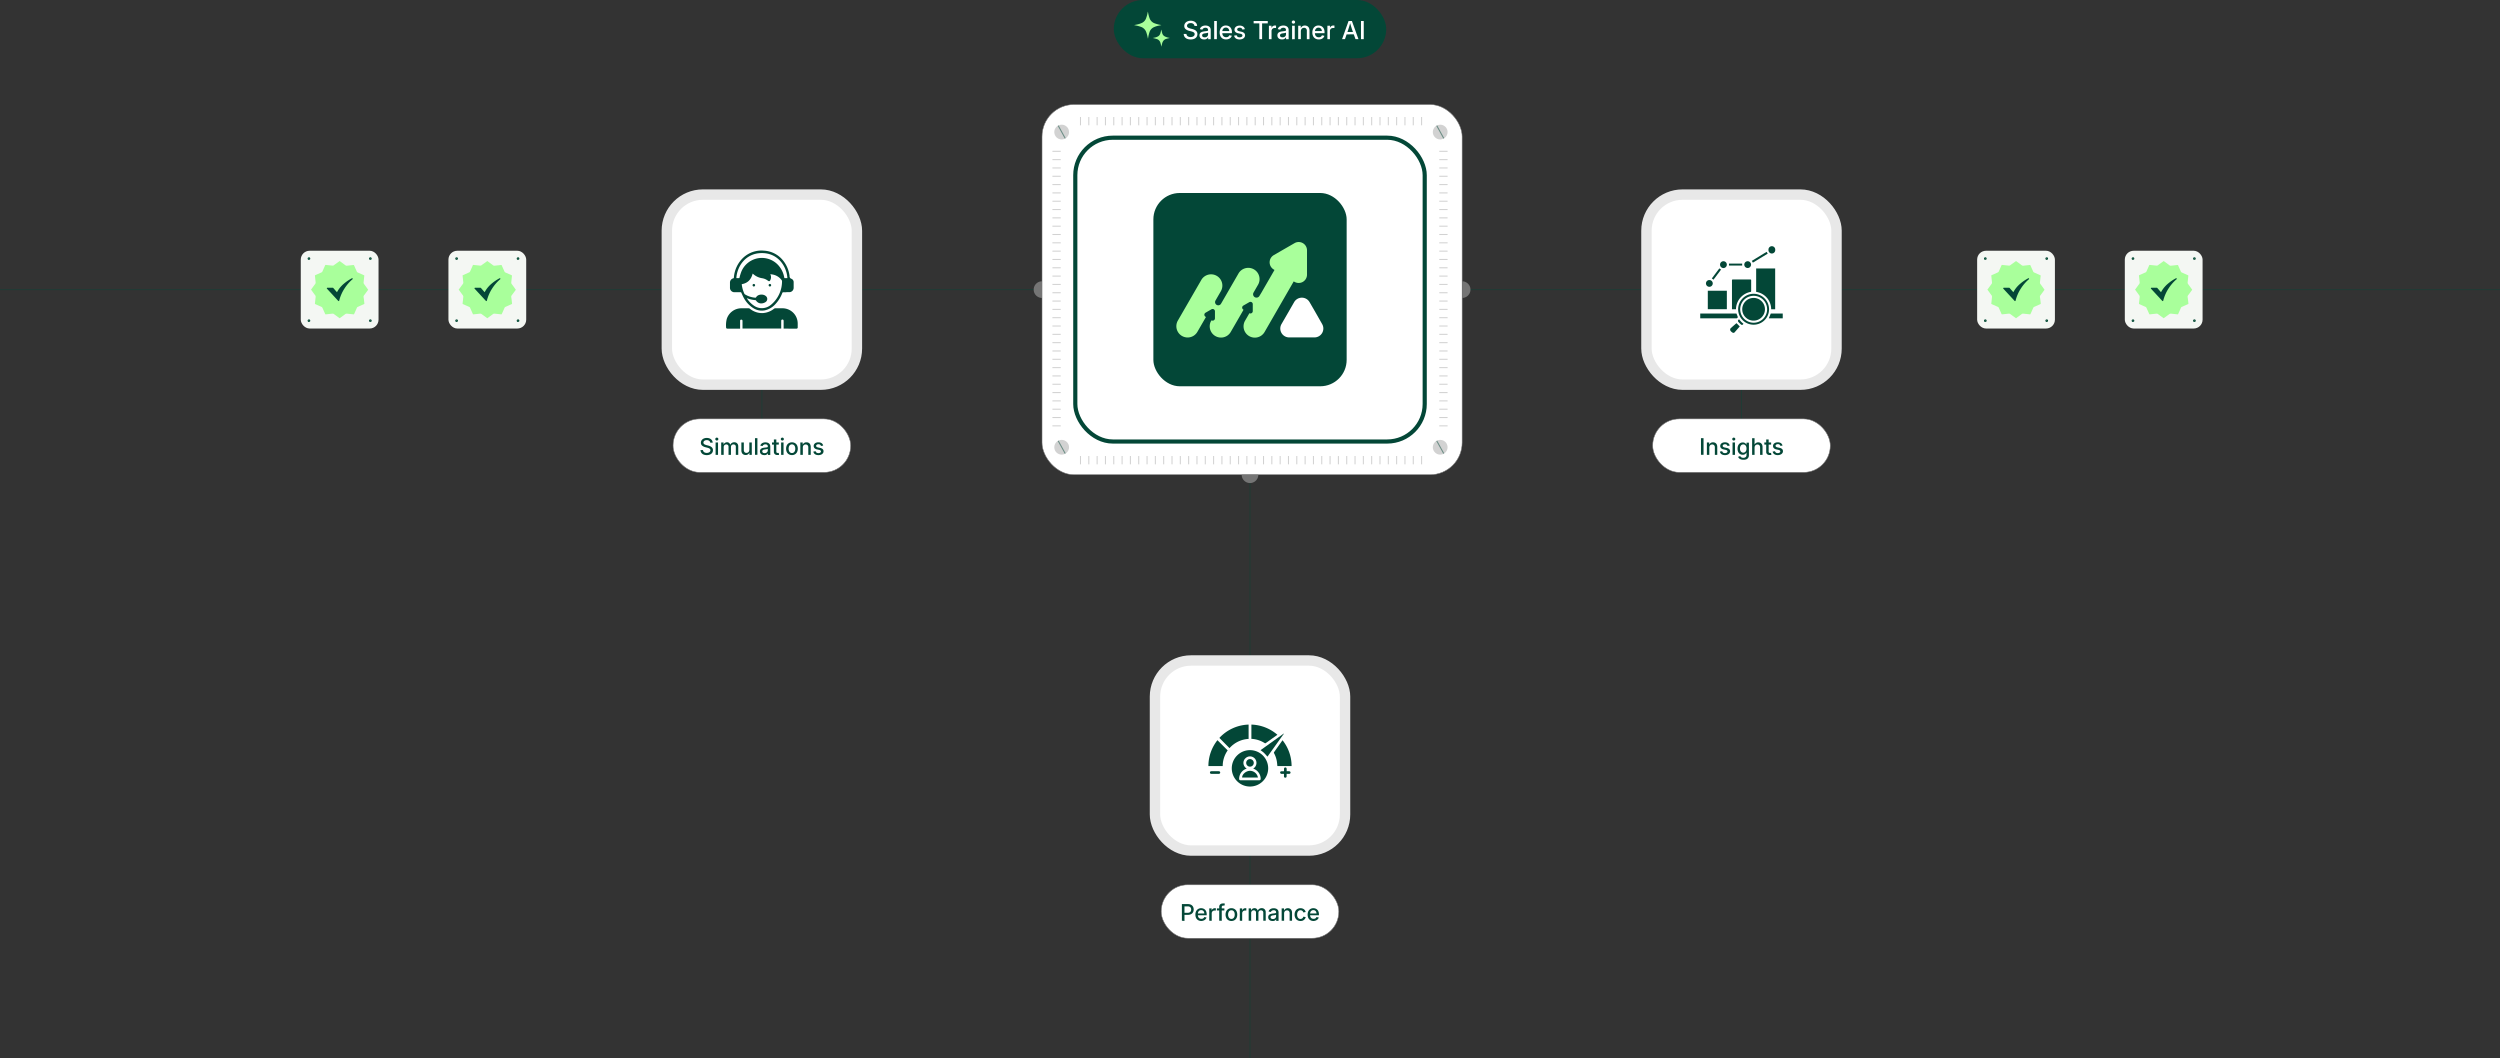 <svg id="Layer_1" data-name="Layer 1" xmlns="http://www.w3.org/2000/svg" viewBox="0 0 1202 508.75"><rect x="0" y="0" width="1202" height="508.75" fill="#333333" stroke="none"/><defs><style>.cls-1,.cls-13,.cls-6,.cls-8,.cls-9{fill:none;}.cls-1,.cls-6,.cls-8{stroke:#034737;}.cls-1,.cls-11,.cls-13,.cls-5,.cls-6,.cls-8,.cls-9{stroke-miterlimit:10;}.cls-1,.cls-8,.cls-9{stroke-width:0.5px;}.cls-1,.cls-7,.cls-9{opacity:0.4;}.cls-2{fill:#034737;}.cls-11,.cls-3,.cls-5{fill:#fff;}.cls-4{fill:#a9ff9b;}.cls-5{stroke:#757575;}.cls-13,.cls-5{stroke-width:0.25px;}.cls-6{stroke-width:2px;}.cls-7{fill:#8e8e8e;}.cls-8{opacity:0.5;}.cls-9{stroke:#8e8e8e;}.cls-10{fill:#757575;}.cls-11{stroke:#e8e8e8;stroke-width:5px;}.cls-12{fill:#f4f7f3;}.cls-13{stroke:#beffb3;opacity:0.3;}</style></defs><title>hero-image1</title><line class="cls-1" y1="139.25" x2="1202" y2="139.25"/><rect class="cls-2" x="535.5" width="131" height="28" rx="14"/><path class="cls-3" d="M572.42,18.59a4.33,4.33,0,0,1-1.72-.32,2.68,2.68,0,0,1-1.14-.92,2.74,2.74,0,0,1-.44-1.42h1.33a1.56,1.56,0,0,0,.3.83,1.64,1.64,0,0,0,.7.5,2.5,2.5,0,0,0,1,.17,2.78,2.78,0,0,0,1-.17,1.57,1.57,0,0,0,.69-.5,1.12,1.12,0,0,0,.25-.73.91.91,0,0,0-.21-.62,1.62,1.62,0,0,0-.58-.41,6.26,6.26,0,0,0-.87-.3l-1-.26a4.06,4.06,0,0,1-1.73-.86,1.94,1.94,0,0,1-.6-1.47,2.22,2.22,0,0,1,.4-1.32,2.68,2.68,0,0,1,1.1-.88,3.86,3.86,0,0,1,1.59-.32,3.81,3.81,0,0,1,1.6.32,2.68,2.68,0,0,1,1.07.88,2.35,2.35,0,0,1,.41,1.29h-1.29a1.29,1.29,0,0,0-.56-1,2,2,0,0,0-1.25-.35,2.36,2.36,0,0,0-.92.16,1.61,1.61,0,0,0-.61.46,1.14,1.14,0,0,0-.22.67.92.92,0,0,0,.24.65,1.85,1.85,0,0,0,.6.4,6.18,6.18,0,0,0,.76.26l.87.22a6.64,6.64,0,0,1,.92.31,3.24,3.24,0,0,1,.81.47,2.2,2.2,0,0,1,.58.7,2.1,2.1,0,0,1,.21,1,2.41,2.41,0,0,1-.38,1.33,2.58,2.58,0,0,1-1.11.91A4.24,4.24,0,0,1,572.42,18.59Z" transform="translate(0 0.38)"/><path class="cls-3" d="M578.91,18.58a2.73,2.73,0,0,1-1.12-.22,1.82,1.82,0,0,1-.78-.67,1.85,1.85,0,0,1-.29-1.08,1.74,1.74,0,0,1,.21-.9,1.46,1.46,0,0,1,.57-.56,2.9,2.9,0,0,1,.81-.31,6.93,6.93,0,0,1,.91-.16l.94-.12a1.58,1.58,0,0,0,.52-.14.37.37,0,0,0,.17-.33v0a1.21,1.21,0,0,0-.14-.6,1,1,0,0,0-.43-.39,1.55,1.55,0,0,0-.69-.13,1.81,1.81,0,0,0-.72.13,1.38,1.38,0,0,0-.49.34,1.14,1.14,0,0,0-.27.44l-1.21-.24a2.24,2.24,0,0,1,.57-1,2.52,2.52,0,0,1,.95-.56,3.66,3.66,0,0,1,1.16-.19,3.85,3.85,0,0,1,.88.11,2.46,2.46,0,0,1,.83.36,1.84,1.84,0,0,1,.61.68,2.35,2.35,0,0,1,.22,1.09v4.33h-1.24v-.89h0a2,2,0,0,1-1,.87A2.53,2.53,0,0,1,578.91,18.58Zm.28-1a1.83,1.83,0,0,0,.91-.21,1.53,1.53,0,0,0,.56-.54,1.38,1.38,0,0,0,.19-.71v-.82a.52.52,0,0,1-.25.12l-.43.1-.47.07-.41.06a3.35,3.35,0,0,0-.66.15,1.29,1.29,0,0,0-.48.31.94.94,0,0,0,0,1.05.92.92,0,0,0,.43.31A1.81,1.81,0,0,0,579.19,17.56Z" transform="translate(0 0.38)"/><path class="cls-3" d="M585.06,9.72v8.73h-1.28V9.72Z" transform="translate(0 0.38)"/><path class="cls-3" d="M589.5,18.58a3.2,3.2,0,0,1-1.65-.41A2.73,2.73,0,0,1,586.79,17a3.86,3.86,0,0,1-.38-1.75,4,4,0,0,1,.37-1.75,2.81,2.81,0,0,1,2.62-1.62,3.17,3.17,0,0,1,1.11.2,2.54,2.54,0,0,1,.93.59,2.91,2.91,0,0,1,.64,1,4.05,4.05,0,0,1,.23,1.47v.43h-5.22v-1h4.56l-.58.31a2.79,2.79,0,0,0-.19-1,1.5,1.5,0,0,0-1.48-1,1.54,1.54,0,0,0-.92.26,1.69,1.69,0,0,0-.59.68,2.18,2.18,0,0,0-.21,1v.62a2.54,2.54,0,0,0,.23,1.12,1.56,1.56,0,0,0,.64.7,1.79,1.79,0,0,0,1,.25,2,2,0,0,0,.67-.11,1.34,1.34,0,0,0,.51-.32,1.31,1.31,0,0,0,.32-.52l1.2.23a2.06,2.06,0,0,1-.52.92,2.55,2.55,0,0,1-.93.63A3.37,3.37,0,0,1,589.5,18.58Z" transform="translate(0 0.38)"/><path class="cls-3" d="M596,18.59a3.56,3.56,0,0,1-1.27-.21,2.07,2.07,0,0,1-.91-.63,2,2,0,0,1-.46-1l1.22-.2a1.23,1.23,0,0,0,.48.76,1.58,1.58,0,0,0,.94.25,1.7,1.7,0,0,0,1-.26.72.72,0,0,0,.36-.61.67.67,0,0,0-.23-.52,1.43,1.43,0,0,0-.68-.3l-1.09-.24A2.67,2.67,0,0,1,594,15a1.55,1.55,0,0,1-.45-1.15,1.67,1.67,0,0,1,.32-1,2.09,2.09,0,0,1,.88-.68,3.31,3.31,0,0,1,1.3-.24,3.2,3.2,0,0,1,1.22.22,2,2,0,0,1,.83.6,2.08,2.08,0,0,1,.42.9l-1.17.2a1.19,1.19,0,0,0-.4-.64,1.3,1.3,0,0,0-.88-.27,1.55,1.55,0,0,0-.89.24.73.73,0,0,0-.34.62.64.64,0,0,0,.24.52,1.76,1.76,0,0,0,.75.31l1,.24a2.83,2.83,0,0,1,1.36.64,1.51,1.51,0,0,1,.43,1.12,1.66,1.66,0,0,1-.34,1,2.14,2.14,0,0,1-.94.71A3.42,3.42,0,0,1,596,18.59Z" transform="translate(0 0.38)"/><path class="cls-3" d="M602.75,10.86V9.72h6.79v1.14h-2.72v7.59h-1.33V10.86Z" transform="translate(0 0.38)"/><path class="cls-3" d="M610.09,18.45V12h1.24v1h.06a1.58,1.58,0,0,1,.61-.82,1.72,1.72,0,0,1,1-.3h.28l.25,0v1.21l-.27,0-.41,0a1.61,1.61,0,0,0-.76.18,1.3,1.3,0,0,0-.53.51,1.51,1.51,0,0,0-.2.78v3.91Z" transform="translate(0 0.38)"/><path class="cls-3" d="M616.37,18.58a2.7,2.7,0,0,1-1.12-.22,1.91,1.91,0,0,1-.79-.67,1.93,1.93,0,0,1-.29-1.08,1.74,1.74,0,0,1,.22-.9,1.46,1.46,0,0,1,.57-.56,2.9,2.9,0,0,1,.81-.31,6.65,6.65,0,0,1,.91-.16l.94-.12a1.58,1.58,0,0,0,.52-.14.37.37,0,0,0,.17-.33v0a1.21,1.21,0,0,0-.14-.6,1,1,0,0,0-.43-.39,1.55,1.55,0,0,0-.69-.13,1.75,1.75,0,0,0-.72.13,1.38,1.38,0,0,0-.49.34,1.14,1.14,0,0,0-.27.44l-1.21-.24a2.24,2.24,0,0,1,.57-1,2.56,2.56,0,0,1,.94-.56,3.77,3.77,0,0,1,1.17-.19,3.85,3.85,0,0,1,.88.11,2.46,2.46,0,0,1,.83.36,1.73,1.73,0,0,1,.6.68,2.23,2.23,0,0,1,.23,1.09v4.33h-1.24v-.89h-.05a2,2,0,0,1-1,.87A2.53,2.53,0,0,1,616.37,18.58Zm.28-1a1.83,1.83,0,0,0,.91-.21,1.53,1.53,0,0,0,.56-.54,1.38,1.38,0,0,0,.19-.71v-.82a.58.58,0,0,1-.25.12l-.43.1-.47.07-.41.06a3.2,3.2,0,0,0-.66.15,1.29,1.29,0,0,0-.48.31.8.8,0,0,0-.18.54.86.86,0,0,0,.16.51.92.92,0,0,0,.43.31A1.77,1.77,0,0,0,616.65,17.56Z" transform="translate(0 0.38)"/><path class="cls-3" d="M621.88,11a.8.8,0,0,1-.57-.22.76.76,0,0,1,0-1.09.85.85,0,0,1,1.14,0,.76.76,0,0,1,0,1.09A.8.8,0,0,1,621.88,11Zm-.64,7.49V12h1.28v6.47Z" transform="translate(0 0.38)"/><path class="cls-3" d="M625.45,14.64v3.81h-1.28V12h1.23v1.59h-.17a2.48,2.48,0,0,1,.84-1.28,2.13,2.13,0,0,1,1.31-.41,2.36,2.36,0,0,1,1.17.29,1.93,1.93,0,0,1,.78.82,2.94,2.94,0,0,1,.28,1.36v4.1h-1.28V14.51A1.58,1.58,0,0,0,628,13.4a1.3,1.3,0,0,0-1-.4,1.67,1.67,0,0,0-.78.19,1.36,1.36,0,0,0-.54.55A1.87,1.87,0,0,0,625.45,14.64Z" transform="translate(0 0.38)"/><path class="cls-3" d="M634.07,18.58a3.2,3.2,0,0,1-1.65-.41A2.75,2.75,0,0,1,631.35,17a3.86,3.86,0,0,1-.37-1.75,3.89,3.89,0,0,1,.37-1.75,2.81,2.81,0,0,1,1-1.19,2.91,2.91,0,0,1,1.57-.43,3.17,3.17,0,0,1,1.11.2,2.54,2.54,0,0,1,.93.59,2.79,2.79,0,0,1,.65,1,4.28,4.28,0,0,1,.23,1.47v.43h-5.22v-1h4.56l-.59.31a2.61,2.61,0,0,0-.19-1,1.54,1.54,0,0,0-.56-.71,1.57,1.57,0,0,0-.91-.25,1.59,1.59,0,0,0-.93.26,1.67,1.67,0,0,0-.58.68,2.18,2.18,0,0,0-.21,1v.62a2.54,2.54,0,0,0,.23,1.12,1.56,1.56,0,0,0,.64.7,1.76,1.76,0,0,0,1,.25,2,2,0,0,0,.67-.11,1.34,1.34,0,0,0,.51-.32,1.29,1.29,0,0,0,.31-.52l1.21.23a2.16,2.16,0,0,1-.52.92,2.51,2.51,0,0,1-.94.63A3.31,3.31,0,0,1,634.07,18.58Z" transform="translate(0 0.38)"/><path class="cls-3" d="M638.21,18.45V12h1.24v1h0a1.66,1.66,0,0,1,.62-.82,1.7,1.7,0,0,1,1-.3h.28l.25,0v1.21l-.27,0-.41,0a1.61,1.61,0,0,0-.76.18,1.3,1.3,0,0,0-.53.51,1.51,1.51,0,0,0-.2.78v3.91Z" transform="translate(0 0.38)"/><path class="cls-3" d="M645.27,18.45l3.12-8.73H650l3.15,8.73h-1.43L650,13.58c-.13-.41-.28-.87-.44-1.39s-.34-1.17-.55-1.91h.29c-.2.75-.39,1.39-.54,1.92s-.3,1-.43,1.38l-1.66,4.87ZM647,16.16V15h4.5v1.12Z" transform="translate(0 0.38)"/><path class="cls-3" d="M655.69,9.72v8.73h-1.33V9.72Z" transform="translate(0 0.38)"/><path class="cls-4" d="M545.38,11.67l1.14-.24a10.82,10.82,0,0,0,2.55-.81A3.93,3.93,0,0,0,551,8.51a16.86,16.86,0,0,0,.82-3,1.08,1.08,0,0,1,.09-.29c.06.31.12.63.19.94a13.52,13.52,0,0,0,.69,2.41A4,4,0,0,0,555,10.78a16.19,16.19,0,0,0,3.07.83,1.08,1.08,0,0,1,.29.09l-1.26.26a10.41,10.41,0,0,0-2.44.8,3.94,3.94,0,0,0-1.9,2.08A16,16,0,0,0,552,18a.75.75,0,0,1-.08.24c0-.22-.09-.44-.13-.66a15.44,15.44,0,0,0-.74-2.66,4.08,4.08,0,0,0-2.3-2.31,17.5,17.5,0,0,0-3.08-.82l-.24-.05Z" transform="translate(0 0.38)"/><path class="cls-4" d="M554.24,17.89l.85-.18a5.32,5.32,0,0,0,1.77-.65,2.63,2.63,0,0,0,1.08-1.53c.15-.52.26-1.06.39-1.6,0,0,0-.11,0-.15.15.59.28,1.18.45,1.76A2.48,2.48,0,0,0,560,17.11a7.8,7.8,0,0,0,1.24.49c.36.11.75.17,1.13.25l.15,0c-.59.15-1.18.28-1.76.45a2.63,2.63,0,0,0-1.45,1,3.82,3.82,0,0,0-.6,1.39c-.11.44-.2.88-.31,1.37-.06-.27-.1-.49-.16-.71-.11-.43-.21-.86-.35-1.28A2.61,2.61,0,0,0,556,18.34C555.44,18.17,554.85,18,554.24,17.89Z" transform="translate(0 0.38)"/><rect class="cls-5" x="501" y="50.25" width="202" height="178" rx="15.42"/><rect class="cls-6" x="517" y="66.21" width="168" height="146.07" rx="18.03"/><rect class="cls-2" x="554.54" y="92.79" width="92.93" height="92.93" rx="12.7"/><path class="cls-4" d="M622.56,116.44l-5.09,2.93-5.08,2.94a4,4,0,0,0,0,6.87l.39.23-5.26,9.11h0l-.57,1-.48.83h0l-1,1.65a1.63,1.63,0,0,1-2.82-1.62l2-3.48h0l.22-.37a5.42,5.42,0,0,0-2-7.41h0a5.44,5.44,0,0,0-7.41,2l-7.85,13.6h0l-.54.93a1.53,1.53,0,1,1-2.66-1.53l1.45-2.53h0l1.13-1.95a5.41,5.41,0,0,0-2-7.4h0a5.42,5.42,0,0,0-7.41,2l-11.27,19.52a5.42,5.42,0,0,0,2,7.4h0a5.41,5.41,0,0,0,7.4-2l2.42-4.19h0l1.69-2.93-.21-.13a1.12,1.12,0,0,1,0-1.93l1.43-.83,1.43-.82a1.12,1.12,0,0,1,1.68,1v3.31a1.11,1.11,0,0,1-1.66,1l-.39.67h0a5.42,5.42,0,0,0,2.25,6.89h0a5.41,5.41,0,0,0,7.4-2l4.28-7.41,1.87-3.25-.11-.06a1.12,1.12,0,0,1,0-1.93l1.44-.83,1.43-.82a1.11,1.11,0,0,1,1.67,1v3.31a1.11,1.11,0,0,1-1.62,1l-2.09,3.62a5.42,5.42,0,0,0,2,7.4h0a5.41,5.41,0,0,0,7.4-2l14-24.31.39.22a4,4,0,0,0,6-3.43V119.87A4,4,0,0,0,622.56,116.44Z" transform="translate(0 0.38)"/><path class="cls-3" d="M622.23,144.88a4.28,4.28,0,0,1,7.41,0l3.05,5.28,3,5.28a4.27,4.27,0,0,1-3.7,6.41H619.84a4.27,4.27,0,0,1-3.7-6.41l3.05-5.28Z" transform="translate(0 0.38)"/><path class="cls-4" d="M508.09,59.46" transform="translate(0 0.38)"/><circle class="cls-7" cx="510.45" cy="63.5" r="3.55"/><line class="cls-8" x1="508.78" y1="60.4" x2="512.16" y2="66.53"/><path class="cls-4" d="M508.09,211" transform="translate(0 0.38)"/><circle class="cls-7" cx="510.45" cy="215.04" r="3.55"/><line class="cls-8" x1="508.78" y1="211.95" x2="512.16" y2="218.07"/><path class="cls-4" d="M690.09,59.46" transform="translate(0 0.38)"/><circle class="cls-7" cx="692.45" cy="63.5" r="3.55"/><line class="cls-8" x1="690.78" y1="60.4" x2="694.16" y2="66.53"/><path class="cls-4" d="M690.09,211" transform="translate(0 0.38)"/><circle class="cls-7" cx="692.45" cy="215.04" r="3.55"/><line class="cls-8" x1="690.78" y1="211.95" x2="694.16" y2="218.07"/><line class="cls-9" x1="607.5" y1="56.25" x2="607.5" y2="60.25"/><line class="cls-9" x1="611.5" y1="56.25" x2="611.5" y2="60.25"/><line class="cls-9" x1="615.5" y1="56.25" x2="615.5" y2="60.25"/><line class="cls-9" x1="619.5" y1="56.25" x2="619.5" y2="60.25"/><line class="cls-9" x1="623.5" y1="56.25" x2="623.5" y2="60.25"/><line class="cls-9" x1="627.5" y1="56.25" x2="627.5" y2="60.25"/><line class="cls-9" x1="631.5" y1="56.25" x2="631.5" y2="60.25"/><line class="cls-9" x1="635.5" y1="56.25" x2="635.5" y2="60.25"/><line class="cls-9" x1="639.5" y1="56.25" x2="639.5" y2="60.25"/><line class="cls-9" x1="643.5" y1="56.25" x2="643.5" y2="60.25"/><line class="cls-9" x1="647.5" y1="56.25" x2="647.5" y2="60.25"/><line class="cls-9" x1="651.5" y1="56.25" x2="651.5" y2="60.25"/><line class="cls-9" x1="655.5" y1="56.25" x2="655.5" y2="60.25"/><line class="cls-9" x1="659.5" y1="56.25" x2="659.5" y2="60.25"/><line class="cls-9" x1="663.5" y1="56.25" x2="663.5" y2="60.25"/><line class="cls-9" x1="667.5" y1="56.25" x2="667.5" y2="60.25"/><line class="cls-9" x1="671.5" y1="56.25" x2="671.5" y2="60.25"/><line class="cls-9" x1="675.5" y1="56.25" x2="675.5" y2="60.25"/><line class="cls-9" x1="679.5" y1="56.25" x2="679.5" y2="60.25"/><line class="cls-9" x1="683.5" y1="56.25" x2="683.5" y2="60.25"/><line class="cls-9" x1="603.5" y1="56.25" x2="603.5" y2="60.25"/><line class="cls-9" x1="599.5" y1="56.25" x2="599.5" y2="60.25"/><line class="cls-9" x1="595.5" y1="56.25" x2="595.5" y2="60.25"/><line class="cls-9" x1="591.5" y1="56.25" x2="591.5" y2="60.25"/><line class="cls-9" x1="587.5" y1="56.25" x2="587.5" y2="60.25"/><line class="cls-9" x1="583.5" y1="56.25" x2="583.5" y2="60.25"/><line class="cls-9" x1="579.5" y1="56.25" x2="579.5" y2="60.25"/><line class="cls-9" x1="575.5" y1="56.25" x2="575.5" y2="60.25"/><line class="cls-9" x1="571.5" y1="56.25" x2="571.5" y2="60.25"/><line class="cls-9" x1="567.5" y1="56.25" x2="567.5" y2="60.25"/><line class="cls-9" x1="563.5" y1="56.25" x2="563.5" y2="60.25"/><line class="cls-9" x1="559.5" y1="56.25" x2="559.5" y2="60.25"/><line class="cls-9" x1="555.5" y1="56.25" x2="555.5" y2="60.25"/><line class="cls-9" x1="551.5" y1="56.25" x2="551.5" y2="60.25"/><line class="cls-9" x1="547.5" y1="56.25" x2="547.5" y2="60.25"/><line class="cls-9" x1="543.5" y1="56.25" x2="543.5" y2="60.25"/><line class="cls-9" x1="539.5" y1="56.25" x2="539.5" y2="60.25"/><line class="cls-9" x1="535.5" y1="56.25" x2="535.5" y2="60.25"/><line class="cls-9" x1="531.5" y1="56.25" x2="531.5" y2="60.25"/><line class="cls-9" x1="527.5" y1="56.25" x2="527.5" y2="60.25"/><line class="cls-9" x1="523.5" y1="56.25" x2="523.5" y2="60.25"/><line class="cls-9" x1="519.5" y1="56.25" x2="519.5" y2="60.25"/><line class="cls-9" x1="696" y1="144.75" x2="692" y2="144.75"/><line class="cls-9" x1="696" y1="148.75" x2="692" y2="148.75"/><line class="cls-9" x1="696" y1="152.75" x2="692" y2="152.75"/><line class="cls-9" x1="696" y1="156.75" x2="692" y2="156.75"/><line class="cls-9" x1="696" y1="160.75" x2="692" y2="160.75"/><line class="cls-9" x1="696" y1="164.75" x2="692" y2="164.75"/><line class="cls-9" x1="696" y1="168.75" x2="692" y2="168.75"/><line class="cls-9" x1="696" y1="172.75" x2="692" y2="172.75"/><line class="cls-9" x1="696" y1="176.75" x2="692" y2="176.75"/><line class="cls-9" x1="696" y1="180.75" x2="692" y2="180.75"/><line class="cls-9" x1="696" y1="184.75" x2="692" y2="184.75"/><line class="cls-9" x1="696" y1="188.75" x2="692" y2="188.75"/><line class="cls-9" x1="696" y1="192.75" x2="692" y2="192.75"/><line class="cls-9" x1="696" y1="196.75" x2="692" y2="196.75"/><line class="cls-9" x1="696" y1="200.75" x2="692" y2="200.75"/><line class="cls-9" x1="696" y1="204.75" x2="692" y2="204.75"/><line class="cls-9" x1="696" y1="140.75" x2="692" y2="140.75"/><line class="cls-9" x1="696" y1="136.75" x2="692" y2="136.75"/><line class="cls-9" x1="696" y1="132.75" x2="692" y2="132.75"/><line class="cls-9" x1="696" y1="128.75" x2="692" y2="128.75"/><line class="cls-9" x1="696" y1="124.75" x2="692" y2="124.75"/><line class="cls-9" x1="696" y1="120.75" x2="692" y2="120.75"/><line class="cls-9" x1="696" y1="116.75" x2="692" y2="116.75"/><line class="cls-9" x1="696" y1="112.75" x2="692" y2="112.75"/><line class="cls-9" x1="696" y1="108.75" x2="692" y2="108.75"/><line class="cls-9" x1="696" y1="104.75" x2="692" y2="104.75"/><line class="cls-9" x1="696" y1="100.75" x2="692" y2="100.75"/><line class="cls-9" x1="696" y1="96.75" x2="692" y2="96.75"/><line class="cls-9" x1="696" y1="92.75" x2="692" y2="92.75"/><line class="cls-9" x1="696" y1="88.75" x2="692" y2="88.75"/><line class="cls-9" x1="696" y1="84.75" x2="692" y2="84.75"/><line class="cls-9" x1="696" y1="80.75" x2="692" y2="80.75"/><line class="cls-9" x1="696" y1="76.75" x2="692" y2="76.75"/><line class="cls-9" x1="696" y1="72.75" x2="692" y2="72.75"/><line class="cls-9" x1="510" y1="144.75" x2="506" y2="144.75"/><line class="cls-9" x1="510" y1="148.75" x2="506" y2="148.75"/><line class="cls-9" x1="510" y1="152.75" x2="506" y2="152.75"/><line class="cls-9" x1="510" y1="156.75" x2="506" y2="156.75"/><line class="cls-9" x1="510" y1="160.75" x2="506" y2="160.75"/><line class="cls-9" x1="510" y1="164.75" x2="506" y2="164.75"/><line class="cls-9" x1="510" y1="168.75" x2="506" y2="168.75"/><line class="cls-9" x1="510" y1="172.75" x2="506" y2="172.75"/><line class="cls-9" x1="510" y1="176.75" x2="506" y2="176.75"/><line class="cls-9" x1="510" y1="180.75" x2="506" y2="180.75"/><line class="cls-9" x1="510" y1="184.75" x2="506" y2="184.75"/><line class="cls-9" x1="510" y1="188.75" x2="506" y2="188.75"/><line class="cls-9" x1="510" y1="192.75" x2="506" y2="192.75"/><line class="cls-9" x1="510" y1="196.75" x2="506" y2="196.75"/><line class="cls-9" x1="510" y1="200.75" x2="506" y2="200.75"/><line class="cls-9" x1="510" y1="204.75" x2="506" y2="204.75"/><line class="cls-9" x1="510" y1="140.75" x2="506" y2="140.75"/><line class="cls-9" x1="510" y1="136.75" x2="506" y2="136.75"/><line class="cls-9" x1="510" y1="132.75" x2="506" y2="132.75"/><line class="cls-9" x1="510" y1="128.75" x2="506" y2="128.75"/><line class="cls-9" x1="510" y1="124.75" x2="506" y2="124.75"/><line class="cls-9" x1="510" y1="120.75" x2="506" y2="120.75"/><line class="cls-9" x1="510" y1="116.75" x2="506" y2="116.75"/><line class="cls-9" x1="510" y1="112.75" x2="506" y2="112.75"/><line class="cls-9" x1="510" y1="108.75" x2="506" y2="108.75"/><line class="cls-9" x1="510" y1="104.75" x2="506" y2="104.75"/><line class="cls-9" x1="510" y1="100.75" x2="506" y2="100.75"/><line class="cls-9" x1="510" y1="96.75" x2="506" y2="96.75"/><line class="cls-9" x1="510" y1="92.75" x2="506" y2="92.75"/><line class="cls-9" x1="510" y1="88.75" x2="506" y2="88.75"/><line class="cls-9" x1="510" y1="84.75" x2="506" y2="84.75"/><line class="cls-9" x1="510" y1="80.75" x2="506" y2="80.75"/><line class="cls-9" x1="510" y1="76.75" x2="506" y2="76.75"/><line class="cls-9" x1="510" y1="72.75" x2="506" y2="72.75"/><line class="cls-9" x1="607.5" y1="219.25" x2="607.5" y2="223.25"/><line class="cls-9" x1="611.5" y1="219.25" x2="611.5" y2="223.25"/><line class="cls-9" x1="615.5" y1="219.25" x2="615.5" y2="223.25"/><line class="cls-9" x1="619.5" y1="219.25" x2="619.5" y2="223.25"/><line class="cls-9" x1="623.5" y1="219.25" x2="623.5" y2="223.25"/><line class="cls-9" x1="627.5" y1="219.25" x2="627.5" y2="223.25"/><line class="cls-9" x1="631.5" y1="219.25" x2="631.5" y2="223.25"/><line class="cls-9" x1="635.5" y1="219.25" x2="635.5" y2="223.25"/><line class="cls-9" x1="639.5" y1="219.25" x2="639.5" y2="223.25"/><line class="cls-9" x1="643.5" y1="219.25" x2="643.5" y2="223.25"/><line class="cls-9" x1="647.5" y1="219.25" x2="647.5" y2="223.25"/><line class="cls-9" x1="651.5" y1="219.25" x2="651.5" y2="223.25"/><line class="cls-9" x1="655.5" y1="219.25" x2="655.5" y2="223.25"/><line class="cls-9" x1="659.5" y1="219.25" x2="659.5" y2="223.25"/><line class="cls-9" x1="663.5" y1="219.25" x2="663.5" y2="223.25"/><line class="cls-9" x1="667.5" y1="219.25" x2="667.5" y2="223.25"/><line class="cls-9" x1="671.5" y1="219.25" x2="671.5" y2="223.25"/><line class="cls-9" x1="675.5" y1="219.25" x2="675.5" y2="223.25"/><line class="cls-9" x1="679.5" y1="219.25" x2="679.5" y2="223.25"/><line class="cls-9" x1="683.5" y1="219.25" x2="683.5" y2="223.25"/><line class="cls-9" x1="603.5" y1="219.25" x2="603.5" y2="223.25"/><line class="cls-9" x1="599.5" y1="219.25" x2="599.5" y2="223.25"/><line class="cls-9" x1="595.5" y1="219.25" x2="595.5" y2="223.25"/><line class="cls-9" x1="591.5" y1="219.25" x2="591.5" y2="223.25"/><line class="cls-9" x1="587.5" y1="219.25" x2="587.5" y2="223.25"/><line class="cls-9" x1="583.5" y1="219.25" x2="583.5" y2="223.25"/><line class="cls-9" x1="579.5" y1="219.25" x2="579.5" y2="223.25"/><line class="cls-9" x1="575.5" y1="219.25" x2="575.5" y2="223.25"/><line class="cls-9" x1="571.5" y1="219.25" x2="571.5" y2="223.25"/><line class="cls-9" x1="567.5" y1="219.25" x2="567.5" y2="223.25"/><line class="cls-9" x1="563.5" y1="219.25" x2="563.5" y2="223.25"/><line class="cls-9" x1="559.5" y1="219.25" x2="559.5" y2="223.25"/><line class="cls-9" x1="555.5" y1="219.25" x2="555.5" y2="223.25"/><line class="cls-9" x1="551.5" y1="219.25" x2="551.5" y2="223.25"/><line class="cls-9" x1="547.5" y1="219.25" x2="547.5" y2="223.25"/><line class="cls-9" x1="543.5" y1="219.25" x2="543.5" y2="223.25"/><line class="cls-9" x1="539.5" y1="219.25" x2="539.5" y2="223.25"/><line class="cls-9" x1="535.5" y1="219.25" x2="535.5" y2="223.25"/><line class="cls-9" x1="531.5" y1="219.25" x2="531.5" y2="223.25"/><line class="cls-9" x1="527.5" y1="219.25" x2="527.5" y2="223.25"/><line class="cls-9" x1="523.5" y1="219.25" x2="523.5" y2="223.25"/><line class="cls-9" x1="519.5" y1="219.25" x2="519.5" y2="223.25"/><path class="cls-10" d="M501,135.25h0a0,0,0,0,1,0,0v8a0,0,0,0,1,0,0h0a4,4,0,0,1-4-4v0a4,4,0,0,1,4-4Z"/><path class="cls-10" d="M707,134.87h0a0,0,0,0,1,0,0v8a0,0,0,0,1,0,0h0a4,4,0,0,1-4-4v0A4,4,0,0,1,707,134.87Z" transform="translate(1410 278.12) rotate(180)"/><line class="cls-1" x1="601" y1="229.25" x2="601" y2="508.75"/><line class="cls-1" x1="837.31" y1="186.5" x2="837.31" y2="220.75"/><line class="cls-1" x1="366.31" y1="186.5" x2="366.31" y2="220.75"/><path class="cls-10" d="M603,225.87h0a0,0,0,0,1,0,0v8a0,0,0,0,1,0,0h0a4,4,0,0,1-4-4v0A4,4,0,0,1,603,225.87Z" transform="translate(371.13 831.25) rotate(-90)"/><rect class="cls-5" x="558.31" y="425.4" width="85.39" height="25.71" rx="12.79"/><path class="cls-2" d="M568.25,442.31v-8h2.89a3.25,3.25,0,0,1,1.54.33,2.29,2.29,0,0,1,.93.92,2.92,2.92,0,0,1,0,2.66,2.32,2.32,0,0,1-.94.92,3.25,3.25,0,0,1-1.54.34h-2v-1H571a1.91,1.91,0,0,0,1-.2,1.28,1.28,0,0,0,.54-.54,1.87,1.87,0,0,0,0-1.6,1.25,1.25,0,0,0-.55-.54,2,2,0,0,0-.94-.19h-1.55v7Z" transform="translate(0 0.38)"/><path class="cls-2" d="M577.61,442.43a3,3,0,0,1-1.52-.38,2.58,2.58,0,0,1-1-1.07,3.57,3.57,0,0,1-.34-1.61,3.73,3.73,0,0,1,.33-1.61,2.75,2.75,0,0,1,1-1.09,2.66,2.66,0,0,1,1.44-.39,2.88,2.88,0,0,1,1,.18,2.5,2.5,0,0,1,.86.54,2.69,2.69,0,0,1,.59.94,3.91,3.91,0,0,1,.21,1.35v.4H575.4v-.89h4.19l-.54.29a2.42,2.42,0,0,0-.18-1,1.39,1.39,0,0,0-.51-.65,1.51,1.51,0,0,0-.84-.23,1.49,1.49,0,0,0-.85.24,1.52,1.52,0,0,0-.54.63,2.06,2.06,0,0,0-.19.87v.58a2.26,2.26,0,0,0,.21,1,1.49,1.49,0,0,0,.59.65,1.89,1.89,0,0,0,1.49.12,1.13,1.13,0,0,0,.47-.29,1.2,1.2,0,0,0,.29-.47l1.11.2a2,2,0,0,1-.48.85,2.29,2.29,0,0,1-.86.58A3.19,3.19,0,0,1,577.61,442.43Z" transform="translate(0 0.38)"/><path class="cls-2" d="M581.41,442.31v-5.94h1.14v.95h.05a1.46,1.46,0,0,1,.57-.76,1.58,1.58,0,0,1,.92-.27h.26l.23,0v1.12l-.25,0-.37,0a1.37,1.37,0,0,0-.7.17,1.17,1.17,0,0,0-.49.47,1.36,1.36,0,0,0-.18.71v3.59Z" transform="translate(0 0.38)"/><path class="cls-2" d="M588.68,436.37v1h-3.59v-1Zm-2.48,5.94v-6.68a1.59,1.59,0,0,1,.24-.9,1.52,1.52,0,0,1,.63-.55A2.14,2.14,0,0,1,588,434a3.13,3.13,0,0,1,.56,0l.36.08-.22,1-.21-.05-.31,0a.75.75,0,0,0-.58.2.82.82,0,0,0-.18.58v6.52Z" transform="translate(0 0.38)"/><path class="cls-2" d="M592.06,442.43a2.76,2.76,0,0,1-1.46-.38,2.63,2.63,0,0,1-1-1.08,3.57,3.57,0,0,1-.35-1.61,3.64,3.64,0,0,1,.35-1.62,2.54,2.54,0,0,1,1-1.07,2.68,2.68,0,0,1,1.46-.39,2.71,2.71,0,0,1,1.47.39,2.54,2.54,0,0,1,1,1.07,3.64,3.64,0,0,1,.34,1.62,3.57,3.57,0,0,1-.34,1.61,2.63,2.63,0,0,1-1,1.08A2.8,2.8,0,0,1,592.06,442.43Zm0-1a1.43,1.43,0,0,0,.89-.28,1.73,1.73,0,0,0,.54-.75,3.33,3.33,0,0,0,0-2.1,1.62,1.62,0,0,0-.54-.75,1.37,1.37,0,0,0-.89-.28,1.35,1.35,0,0,0-.88.28,1.6,1.6,0,0,0-.53.75,3.15,3.15,0,0,0,0,2.1,1.71,1.71,0,0,0,.53.75A1.4,1.4,0,0,0,592.06,441.44Z" transform="translate(0 0.38)"/><path class="cls-2" d="M596.1,442.31v-5.94h1.13v.95h.06a1.44,1.44,0,0,1,.56-.76,1.59,1.59,0,0,1,.93-.27H599l.23,0v1.12l-.25,0-.37,0a1.37,1.37,0,0,0-.7.17,1.17,1.17,0,0,0-.49.47,1.36,1.36,0,0,0-.18.71v3.59Z" transform="translate(0 0.38)"/><path class="cls-2" d="M600.36,442.31v-5.94h1.12l0,1.35h-.09a2.33,2.33,0,0,1,.4-.82,1.82,1.82,0,0,1,1.39-.64,1.48,1.48,0,0,1,1.07.4,2,2,0,0,1,.55,1.09h-.15a1.88,1.88,0,0,1,1.09-1.31,2.16,2.16,0,0,1,.88-.18,2.06,2.06,0,0,1,1,.23,1.76,1.76,0,0,1,.69.69,2.29,2.29,0,0,1,.25,1.14v4h-1.17v-3.87a1.07,1.07,0,0,0-.34-.88,1.23,1.23,0,0,0-.8-.27,1.19,1.19,0,0,0-.64.16,1.09,1.09,0,0,0-.42.43,1.47,1.47,0,0,0-.14.64v3.79h-1.16v-3.95a1,1,0,0,0-.31-.78,1.13,1.13,0,0,0-.79-.29,1.18,1.18,0,0,0-.61.16,1.08,1.08,0,0,0-.45.45,1.4,1.4,0,0,0-.17.74v3.67Z" transform="translate(0 0.38)"/><path class="cls-2" d="M611.75,442.43a2.46,2.46,0,0,1-1-.21,1.71,1.71,0,0,1-.72-.61,1.74,1.74,0,0,1-.27-1,1.62,1.62,0,0,1,.2-.83,1.37,1.37,0,0,1,.53-.51,2.6,2.6,0,0,1,.74-.29,7.36,7.36,0,0,1,.84-.14l.86-.11a1.34,1.34,0,0,0,.47-.13.34.34,0,0,0,.16-.31v0a1.22,1.22,0,0,0-.13-.56,1,1,0,0,0-.39-.35,1.48,1.48,0,0,0-.63-.12,1.71,1.71,0,0,0-.67.12,1.34,1.34,0,0,0-.45.31,1.11,1.11,0,0,0-.25.41l-1.11-.22a2,2,0,0,1,.53-.89,2.28,2.28,0,0,1,.86-.52,3.49,3.49,0,0,1,1.08-.17,3.19,3.19,0,0,1,.8.1,2.07,2.07,0,0,1,.76.33,1.56,1.56,0,0,1,.56.63,2.09,2.09,0,0,1,.21,1v4h-1.14v-.82h0a1.9,1.9,0,0,1-.34.45,1.83,1.83,0,0,1-.58.35A2.3,2.3,0,0,1,611.75,442.43Zm.26-.94a1.64,1.64,0,0,0,.83-.19,1.45,1.45,0,0,0,.52-.49,1.41,1.41,0,0,0,.17-.66v-.75a.49.49,0,0,1-.23.11l-.39.09-.44.07-.37.05a2.64,2.64,0,0,0-.6.14,1,1,0,0,0-.45.29.74.74,0,0,0-.16.49.79.79,0,0,0,.14.47.91.91,0,0,0,.4.28A1.5,1.5,0,0,0,612,441.49Z" transform="translate(0 0.38)"/><path class="cls-2" d="M617.4,438.81v3.5h-1.18v-5.94h1.13v1.46h-.15a2.23,2.23,0,0,1,.77-1.17,1.94,1.94,0,0,1,1.21-.38,2.13,2.13,0,0,1,1.06.26,1.77,1.77,0,0,1,.72.76,2.75,2.75,0,0,1,.26,1.25v3.76h-1.17v-3.62a1.41,1.41,0,0,0-.34-1,1.19,1.19,0,0,0-.92-.36,1.56,1.56,0,0,0-.72.17,1.21,1.21,0,0,0-.49.51A1.69,1.69,0,0,0,617.4,438.81Z" transform="translate(0 0.38)"/><path class="cls-2" d="M625.25,442.43a2.79,2.79,0,0,1-1.46-.38,2.61,2.61,0,0,1-1-1.08,3.44,3.44,0,0,1-.35-1.61,3.51,3.51,0,0,1,.35-1.62,2.52,2.52,0,0,1,1-1.07,2.7,2.7,0,0,1,1.46-.39,2.82,2.82,0,0,1,.89.13,2.37,2.37,0,0,1,.75.36,2.33,2.33,0,0,1,.55.58,2.28,2.28,0,0,1,.32.77l-1.12.21a1.5,1.5,0,0,0-.18-.43,1.32,1.32,0,0,0-.29-.33,1.16,1.16,0,0,0-.41-.22,1.59,1.59,0,0,0-.5-.07,1.45,1.45,0,0,0-.89.27,1.8,1.8,0,0,0-.53.75,3,3,0,0,0-.18,1.06,2.89,2.89,0,0,0,.18,1.05,1.71,1.71,0,0,0,.53.75,1.41,1.41,0,0,0,.89.28,1.46,1.46,0,0,0,.92-.3,1.42,1.42,0,0,0,.29-.35,1.57,1.57,0,0,0,.18-.44l1.12.2a2.24,2.24,0,0,1-.31.78,2.43,2.43,0,0,1-1.31,1A2.92,2.92,0,0,1,625.25,442.43Z" transform="translate(0 0.38)"/><path class="cls-2" d="M631.55,442.43a2.92,2.92,0,0,1-1.51-.38,2.54,2.54,0,0,1-1-1.07,4,4,0,0,1,0-3.22,2.67,2.67,0,0,1,1-1.09,2.63,2.63,0,0,1,1.44-.39,2.88,2.88,0,0,1,1,.18,2.46,2.46,0,0,1,.85.54,2.56,2.56,0,0,1,.59.94,3.67,3.67,0,0,1,.22,1.35v.4h-4.8v-.89h4.19l-.54.29a2.61,2.61,0,0,0-.17-1,1.41,1.41,0,0,0-.52-.65,1.51,1.51,0,0,0-.84-.23,1.43,1.43,0,0,0-.84.24,1.39,1.39,0,0,0-.54.63,1.92,1.92,0,0,0-.19.87v.58a2.41,2.41,0,0,0,.2,1,1.55,1.55,0,0,0,.59.65,1.91,1.91,0,0,0,1.5.12,1.2,1.2,0,0,0,.47-.29,1.33,1.33,0,0,0,.29-.47l1.11.2a2,2,0,0,1-.48.85,2.38,2.38,0,0,1-.86.58A3.24,3.24,0,0,1,631.55,442.43Z" transform="translate(0 0.38)"/><rect class="cls-11" x="320.61" y="93.56" width="91.39" height="91.39" rx="17.36"/><path class="cls-2" d="M378.09,140.14c-.5,0-1,0-1.48,0-.31,0-.4.14-.49.37a16,16,0,0,1-3.3,5.32,9.53,9.53,0,0,1-5.1,3,7.52,7.52,0,0,1-5.51-1.05,13.1,13.1,0,0,1-4.55-4.86c-.45-.8-.81-1.65-1.19-2.48a.43.43,0,0,0-.45-.32c-.94,0-1.87,0-2.8,0a2.13,2.13,0,0,1-2.25-2.25c0-.77,0-1.55,0-2.33a2.1,2.1,0,0,1,1.54-2.09.39.39,0,0,0,.34-.41,14.56,14.56,0,0,1,4.47-9.49,12.85,12.85,0,0,1,10-3.41,12.56,12.56,0,0,1,8.55,4,14.62,14.62,0,0,1,3.7,7.78,2.14,2.14,0,0,1,.06.35,1.27,1.27,0,0,0,.9,1.4,1.73,1.73,0,0,1,1.06,1.72c0,.88,0,1.76,0,2.64a2.1,2.1,0,0,1-2,2.06c-.51,0-1,0-1.55,0Zm-21.44-3.9a2.23,2.23,0,0,0,0,.26,15,15,0,0,0,1.25,4.36.82.82,0,0,0,.32.32,11,11,0,0,0,5,1.57.38.38,0,0,0,.3-.15c.78-1.54,3.37-1.75,4.66-.66a1.77,1.77,0,0,1-.08,2.9,3.79,3.79,0,0,1-1.45.6,2.94,2.94,0,0,1-3.15-1.33.48.48,0,0,0-.34-.18,14.23,14.23,0,0,1-3.81-.86,1.87,1.87,0,0,0-.28-.07,11.84,11.84,0,0,0,3.63,3.72,6.6,6.6,0,0,0,4.52,1,6.9,6.9,0,0,0,3.53-1.61A14.66,14.66,0,0,0,376,134.83a.84.84,0,0,0-.17-.5,6.79,6.79,0,0,0-4.26-2.7c-.38-.08-.77-.11-1.22-.18a3.07,3.07,0,0,1,.06,2.75c-.32.71-.63.79-1.25.34a6.13,6.13,0,0,0-2.77-1.16,8.21,8.21,0,0,1-4.05-1.84l-.47-.38C361.18,133.94,359.57,135.76,356.65,136.24Zm21.93-2.88c-.37-5.82-4.58-12.12-12.36-12.06s-11.86,6.44-12.18,12.06c.4,0,.8,0,1.2,0,.24,0,.28-.1.34-.31a20,20,0,0,1,.93-3A10.67,10.67,0,0,1,375,128.13a11.66,11.66,0,0,1,2.07,4.93c0,.11.13.28.21.29C377.7,133.37,378.14,133.36,378.58,133.36Z" transform="translate(0 0.38)"/><path class="cls-2" d="M376.77,157.62v-1.39c0-.77,0-1.53,0-2.3,0-.44-.22-.67-.58-.67s-.58.24-.58.68c0,1.21,0,2.41,0,3.65H357c0-.13,0-.26,0-.4v-3c0-.1,0-.2,0-.31a.57.57,0,0,0-.6-.58.55.55,0,0,0-.56.62c0,1.07,0,2.15,0,3.23v.49l-.4,0h-5.52c-.65,0-.83-.17-.83-.83a12.66,12.66,0,0,1,.32-3.78,7.39,7.39,0,0,1,7-5.19c1.16,0,2.33,0,3.5,0a1.15,1.15,0,0,1,.62.21,9.36,9.36,0,0,0,6.08,2.11,9.57,9.57,0,0,0,5.54-2.1,1.12,1.12,0,0,1,.63-.22c1.13,0,2.26,0,3.38,0a7.34,7.34,0,0,1,7.38,7.32c0,.62,0,1.24,0,1.87a.56.56,0,0,1-.6.61Z" transform="translate(0 0.38)"/><path class="cls-2" d="M363.06,136.75a.64.64,0,0,1-.61.63.66.66,0,0,1-.62-.62.63.63,0,0,1,.61-.62A.63.63,0,0,1,363.06,136.75Z" transform="translate(0 0.38)"/><path class="cls-2" d="M370.78,136.77a.66.66,0,0,1-.63.61.65.65,0,0,1-.6-.64.63.63,0,0,1,.63-.6A.64.64,0,0,1,370.78,136.77Z" transform="translate(0 0.38)"/><rect class="cls-11" x="791.61" y="93.56" width="91.39" height="91.39" rx="17.36"/><path class="cls-2" d="M853.5,148.3h-1.92a8.47,8.47,0,0,0-7.22-8.35V128.69h9.14Z" transform="translate(0 0.38)"/><path class="cls-2" d="M841.9,139.93a8.58,8.58,0,0,0-7.24,8.39h-1.93c0-.17,0-.32,0-.46q0-6.71,0-13.4c0-.38.12-.46.48-.46h8.29c.35,0,.46.08.46.44,0,1.71,0,3.43,0,5.14C841.92,139.69,841.91,139.8,841.9,139.93Z" transform="translate(0 0.38)"/><path class="cls-2" d="M821.11,148.29V139.4h9.16v8.89Z" transform="translate(0 0.38)"/><path class="cls-2" d="M843.15,155.74a7.43,7.43,0,1,1,7.41-7.43A7.41,7.41,0,0,1,843.15,155.74Zm0-13.89a6.47,6.47,0,1,0,6.48,6.45A6.48,6.48,0,0,0,843.12,141.85Z" transform="translate(0 0.38)"/><path class="cls-2" d="M817.47,152.69v-2.31h17.42c.21.54.44,1.09.65,1.65.07.19-.31.62-.57.65h-17.5Z" transform="translate(0 0.38)"/><path class="cls-2" d="M851.39,150.36h5.75v2.31h-6.7Z" transform="translate(0 0.38)"/><path class="cls-2" d="M834.91,155l1.56,1.57-.48.56-1.88,2.15a.81.81,0,0,1-1.16.22,2.87,2.87,0,0,1-.81-.7,1,1,0,0,1,.17-1.53C833.18,156.48,834.05,155.71,834.91,155Z" transform="translate(0 0.38)"/><path class="cls-2" d="M842.27,125.05l7.12-4.35.53.86-7.13,4.34Z" transform="translate(0 0.38)"/><path class="cls-2" d="M827,126.85a1.63,1.63,0,1,1,3.26,0,1.65,1.65,0,0,1-1.62,1.65A1.63,1.63,0,0,1,827,126.85Z" transform="translate(0 0.38)"/><path class="cls-2" d="M823.49,135.89a1.63,1.63,0,0,1-3.26,0,1.63,1.63,0,1,1,3.26,0Z" transform="translate(0 0.38)"/><path class="cls-2" d="M838.65,126.82a1.63,1.63,0,1,1,1.61,1.66A1.63,1.63,0,0,1,838.65,126.82Z" transform="translate(0 0.38)"/><path class="cls-2" d="M850.28,119.75a1.63,1.63,0,1,1,3.25,0,1.63,1.63,0,1,1-3.25,0Z" transform="translate(0 0.38)"/><path class="cls-2" d="M837.64,126.36v.94h-6.35v-.94Z" transform="translate(0 0.38)"/><path class="cls-2" d="M823.84,134.1c-.15-.13-.27-.22-.39-.31s-.25-.18-.41-.29l3.63-4.85.81.6Z" transform="translate(0 0.38)"/><path class="cls-2" d="M836.13,153.12c.36.41.68.81,1,1.18s.75.66,1.13,1c-.41.67-.83.73-1.39.18-.29-.3-.59-.59-.89-.89C835.42,154,835.44,153.69,836.13,153.12Z" transform="translate(0 0.38)"/><path class="cls-2" d="M843.08,142.86a5.46,5.46,0,1,1-5.41,5.53A5.47,5.47,0,0,1,843.08,142.86Z" transform="translate(0 0.38)"/><rect class="cls-11" x="555.31" y="317.56" width="91.39" height="91.39" rx="17.36"/><path class="cls-2" d="M609.74,369.08a8.75,8.75,0,1,1-8.49-8.79A8.75,8.75,0,0,1,609.74,369.08Zm-7.22.08a3.16,3.16,0,0,0,.84-4.78,3.1,3.1,0,0,0-4.52-.21,3,3,0,0,0-1,2.27,3.16,3.16,0,0,0,1.59,2.71l-.34.13a5.17,5.17,0,0,0-3.32,4.72c0,.51.2.77.7.77h8.94c.51,0,.72-.25.72-.76a4.94,4.94,0,0,0-.85-2.73A5.24,5.24,0,0,0,602.52,369.16Z" transform="translate(0 0.38)"/><path class="cls-2" d="M586.28,354.41A20,20,0,0,1,600.33,348v6.89a13.14,13.14,0,0,0-9.18,4.44Z" transform="translate(0 0.38)"/><path class="cls-2" d="M590.27,360.41a13.09,13.09,0,0,0-2.39,7.53H581a20,20,0,0,1,4.35-12.44Z" transform="translate(0 0.38)"/><path class="cls-2" d="M614.17,352.9l-3.7,2.65c-.63.45-1.26.92-1.9,1.35a.47.47,0,0,1-.41.06,13.21,13.21,0,0,0-6.38-2.1s0,0-.11,0V348A20,20,0,0,1,614.17,352.9Z" transform="translate(0 0.38)"/><path class="cls-2" d="M621,367.94h-6.83c-.09-.74-.14-1.47-.25-2.2a12.76,12.76,0,0,0-1.37-4,.51.51,0,0,1,0-.45c1.33-1.89,2.68-3.76,4-5.64,0,0,.06,0,.12-.09A20.05,20.05,0,0,1,621,367.94Z" transform="translate(0 0.38)"/><path class="cls-2" d="M609.39,363.41c-.52-.58-1-1.17-1.53-1.68s-1.17-1-1.79-1.43l11.16-8,.08.06Z" transform="translate(0 0.38)"/><path class="cls-2" d="M618.63,370.42h1c.56,0,.85.22.85.64s-.28.65-.87.65c-.29,0-.59,0-1,0,0,.4,0,.77,0,1.14a.64.64,0,0,1-.67.69.61.61,0,0,1-.61-.62c0-.39,0-.77,0-1.21-.41,0-.75,0-1.1,0s-.75-.26-.74-.66.26-.61.73-.62l1,0,.13-.05v-1c0-.5.24-.77.64-.77s.63.27.65.76c0,.17,0,.35,0,.52Z" transform="translate(0 0.38)"/><path class="cls-2" d="M584.19,370.42h1.73c.48,0,.76.24.76.63s-.27.65-.75.65c-1.15,0-2.31,0-3.46,0-.48,0-.75-.26-.74-.66s.27-.61.73-.62Z" transform="translate(0 0.38)"/><path class="cls-2" d="M604.81,373.47h-7.58c-.1-1.45,1.68-3.08,3.5-3.23A3.87,3.87,0,0,1,604.81,373.47Z" transform="translate(0 0.38)"/><path class="cls-2" d="M601,368.22a1.81,1.81,0,0,1-1.83-1.81,1.82,1.82,0,1,1,3.64,0A1.81,1.81,0,0,1,601,368.22Z" transform="translate(0 0.38)"/><rect class="cls-5" x="794.61" y="201.4" width="85.39" height="25.71" rx="12.79"/><path class="cls-2" d="M819.06,210.29v8h-1.23v-8Z" transform="translate(0 0.38)"/><path class="cls-2" d="M821.84,214.81v3.5h-1.17v-5.94h1.12v1.46h-.15a2.28,2.28,0,0,1,.76-1.17,2,2,0,0,1,1.21-.38,2.15,2.15,0,0,1,1.07.26,1.77,1.77,0,0,1,.72.76,2.75,2.75,0,0,1,.26,1.25v3.76H824.5v-3.62a1.46,1.46,0,0,0-.34-1,1.19,1.19,0,0,0-.92-.36,1.53,1.53,0,0,0-.72.17,1.23,1.23,0,0,0-.5.51A1.69,1.69,0,0,0,821.84,214.81Z" transform="translate(0 0.38)"/><path class="cls-2" d="M829.34,218.44a3.24,3.24,0,0,1-1.16-.2,2,2,0,0,1-.84-.57,2,2,0,0,1-.42-.93l1.12-.18a1.09,1.09,0,0,0,.44.69,1.43,1.43,0,0,0,.86.23,1.5,1.5,0,0,0,.9-.23.71.71,0,0,0,.34-.57.6.6,0,0,0-.22-.47,1.32,1.32,0,0,0-.62-.28l-1-.22a2.53,2.53,0,0,1-1.24-.6,1.46,1.46,0,0,1-.41-1.06,1.58,1.58,0,0,1,.29-.93,2,2,0,0,1,.81-.62,3,3,0,0,1,1.19-.22,2.88,2.88,0,0,1,1.12.2,1.8,1.8,0,0,1,.76.55,2,2,0,0,1,.39.83l-1.07.18a1.16,1.16,0,0,0-.37-.59,1.22,1.22,0,0,0-.81-.24,1.36,1.36,0,0,0-.81.22.63.63,0,0,0-.32.56.58.58,0,0,0,.22.48,1.6,1.6,0,0,0,.69.29l1,.22a2.52,2.52,0,0,1,1.24.58,1.39,1.39,0,0,1,.4,1,1.55,1.55,0,0,1-.31,1,2,2,0,0,1-.86.65A3.16,3.16,0,0,1,829.34,218.44Z" transform="translate(0 0.38)"/><path class="cls-2" d="M833.6,211.44a.7.7,0,0,1-.52-.21.68.68,0,0,1,0-1,.73.73,0,0,1,.52-.2.75.75,0,0,1,.52.2.68.68,0,0,1,0,1A.72.72,0,0,1,833.6,211.44Zm-.59,6.87v-5.94h1.17v5.94Z" transform="translate(0 0.38)"/><path class="cls-2" d="M838.21,220.67a3.67,3.67,0,0,1-1.21-.18,2.32,2.32,0,0,1-.84-.5,2,2,0,0,1-.48-.73l1-.36a1.61,1.61,0,0,0,.28.38,1.3,1.3,0,0,0,.48.32,2,2,0,0,0,.75.13,1.69,1.69,0,0,0,1.11-.34,1.22,1.22,0,0,0,.42-1v-1.11h-.08a2.66,2.66,0,0,1-.34.45,1.8,1.8,0,0,1-.55.39,2.09,2.09,0,0,1-.85.15,2.34,2.34,0,0,1-2.17-1.34,3.66,3.66,0,0,1-.32-1.59,3.8,3.8,0,0,1,.32-1.62,2.58,2.58,0,0,1,.9-1,2.24,2.24,0,0,1,1.28-.37,1.93,1.93,0,0,1,.86.17,1.73,1.73,0,0,1,.56.41,2.58,2.58,0,0,1,.34.46h.06v-.95h1.15v6a2.23,2.23,0,0,1-.36,1.31,2,2,0,0,1-1,.76A3.68,3.68,0,0,1,838.21,220.67Zm0-3.4A1.44,1.44,0,0,0,839,217a1.48,1.48,0,0,0,.54-.68,2.74,2.74,0,0,0,.18-1,2.82,2.82,0,0,0-.18-1.05,1.57,1.57,0,0,0-.54-.71,1.39,1.39,0,0,0-.85-.26,1.46,1.46,0,0,0-.86.26,1.7,1.7,0,0,0-.53.72,2.8,2.8,0,0,0-.18,1,2.73,2.73,0,0,0,.18,1,1.51,1.51,0,0,0,.54.69A1.47,1.47,0,0,0,838.19,217.27Z" transform="translate(0 0.38)"/><path class="cls-2" d="M843.6,214.81v3.5h-1.18v-8h1.17v3.54h-.18a2.22,2.22,0,0,1,.76-1.17,2,2,0,0,1,1.21-.38,2.17,2.17,0,0,1,1.07.26,1.82,1.82,0,0,1,.72.76,2.75,2.75,0,0,1,.26,1.25v3.76h-1.18v-3.62a1.46,1.46,0,0,0-.33-1,1.23,1.23,0,0,0-.93-.36,1.52,1.52,0,0,0-.71.17,1.23,1.23,0,0,0-.5.51A1.69,1.69,0,0,0,843.6,214.81Z" transform="translate(0 0.38)"/><path class="cls-2" d="M851.56,212.37v1h-3.27v-1Zm-2.37-1.46h1.18v5.8a.74.74,0,0,0,.15.51.63.63,0,0,0,.49.16,1.28,1.28,0,0,0,.26,0l.25,0,.17.94a1.59,1.59,0,0,1-.39.07,3,3,0,0,1-.42,0,1.79,1.79,0,0,1-1.25-.41,1.45,1.45,0,0,1-.44-1.14Z" transform="translate(0 0.38)"/><path class="cls-2" d="M854.73,218.44a3.26,3.26,0,0,1-1.17-.2,2.09,2.09,0,0,1-.84-.57,2,2,0,0,1-.42-.93l1.12-.18a1.13,1.13,0,0,0,.44.69,1.44,1.44,0,0,0,.87.23,1.49,1.49,0,0,0,.89-.23.68.68,0,0,0,.34-.57.59.59,0,0,0-.21-.47,1.42,1.42,0,0,0-.63-.28l-1-.22a2.53,2.53,0,0,1-1.24-.6,1.46,1.46,0,0,1-.41-1.06,1.58,1.58,0,0,1,.29-.93,2,2,0,0,1,.81-.62,3,3,0,0,1,1.19-.22,2.88,2.88,0,0,1,1.12.2,1.8,1.8,0,0,1,.76.55,2,2,0,0,1,.39.83L856,214a1.1,1.1,0,0,0-.37-.59,1.22,1.22,0,0,0-.81-.24,1.36,1.36,0,0,0-.81.22.65.65,0,0,0-.32.56.58.58,0,0,0,.22.48,1.72,1.72,0,0,0,.69.29l1,.22a2.52,2.52,0,0,1,1.24.58,1.39,1.39,0,0,1,.4,1,1.55,1.55,0,0,1-.31,1,2,2,0,0,1-.86.65A3.15,3.15,0,0,1,854.73,218.44Z" transform="translate(0 0.38)"/><rect class="cls-5" x="323.61" y="201.4" width="85.39" height="25.71" rx="12.79"/><path class="cls-2" d="M339.79,218.44a3.84,3.84,0,0,1-1.58-.3,2.29,2.29,0,0,1-1-.84,2.44,2.44,0,0,1-.41-1.3H338a1.37,1.37,0,0,0,.28.76,1.45,1.45,0,0,0,.64.46,2.46,2.46,0,0,0,.88.16,2.4,2.4,0,0,0,.92-.17,1.35,1.35,0,0,0,.63-.45,1.07,1.07,0,0,0,.23-.68.83.83,0,0,0-.19-.56,1.54,1.54,0,0,0-.53-.38,5.74,5.74,0,0,0-.8-.27l-.93-.24a3.82,3.82,0,0,1-1.59-.79,1.77,1.77,0,0,1-.55-1.35,2,2,0,0,1,.37-1.21,2.34,2.34,0,0,1,1-.81,3.43,3.43,0,0,1,1.46-.29,3.49,3.49,0,0,1,1.46.29,2.49,2.49,0,0,1,1,.81,2.18,2.18,0,0,1,.38,1.18h-1.19a1.23,1.23,0,0,0-.51-.9,1.89,1.89,0,0,0-1.15-.32,2.17,2.17,0,0,0-.84.15,1.28,1.28,0,0,0-.56.42,1,1,0,0,0-.2.62.85.85,0,0,0,.21.59,1.66,1.66,0,0,0,.55.37c.23.09.46.17.7.24l.8.2a6.89,6.89,0,0,1,.84.28,3.08,3.08,0,0,1,.75.44,1.94,1.94,0,0,1,.53.64,1.92,1.92,0,0,1,.2.89,2.11,2.11,0,0,1-.36,1.22,2.24,2.24,0,0,1-1,.83A3.87,3.87,0,0,1,339.79,218.44Z" transform="translate(0 0.38)"/><path class="cls-2" d="M344.65,211.44a.7.7,0,0,1-.52-.21.68.68,0,0,1,0-1,.73.73,0,0,1,.52-.2.75.75,0,0,1,.52.2.68.68,0,0,1,0,1A.72.72,0,0,1,344.65,211.44Zm-.59,6.87v-5.94h1.17v5.94Z" transform="translate(0 0.38)"/><path class="cls-2" d="M346.75,218.31v-5.94h1.13l0,1.35h-.09a2.17,2.17,0,0,1,.4-.82,1.83,1.83,0,0,1,.63-.48,1.78,1.78,0,0,1,.75-.16,1.46,1.46,0,0,1,1.07.4,2,2,0,0,1,.56,1.09h-.16a2,2,0,0,1,.4-.8,1.89,1.89,0,0,1,.7-.51,2.13,2.13,0,0,1,.88-.18,2.06,2.06,0,0,1,1,.23,1.8,1.8,0,0,1,.68.69,2.29,2.29,0,0,1,.25,1.14v4h-1.17v-3.87a1.07,1.07,0,0,0-.33-.88,1.25,1.25,0,0,0-.8-.27,1.23,1.23,0,0,0-.65.16,1,1,0,0,0-.41.43,1.34,1.34,0,0,0-.15.64v3.79h-1.16v-3.95a1.06,1.06,0,0,0-.3-.78,1.16,1.16,0,0,0-.8-.29,1.18,1.18,0,0,0-.61.16,1.08,1.08,0,0,0-.45.45,1.5,1.5,0,0,0-.17.74v3.67Z" transform="translate(0 0.38)"/><path class="cls-2" d="M358.51,218.39a2.15,2.15,0,0,1-1.07-.26,1.79,1.79,0,0,1-.73-.76,2.75,2.75,0,0,1-.26-1.25v-3.75h1.18V216a1.41,1.41,0,0,0,.34,1,1.2,1.2,0,0,0,.92.37,1.36,1.36,0,0,0,.71-.18,1.17,1.17,0,0,0,.5-.51,1.69,1.69,0,0,0,.18-.82v-3.49h1.18v5.94h-1.13v-1.46h.16a2.33,2.33,0,0,1-.78,1.17A2,2,0,0,1,358.51,218.39Z" transform="translate(0 0.38)"/><path class="cls-2" d="M364.16,210.29v8H363v-8Z" transform="translate(0 0.38)"/><path class="cls-2" d="M367.37,218.43a2.43,2.43,0,0,1-1-.21,1.6,1.6,0,0,1-.72-.61,1.74,1.74,0,0,1-.27-1,1.62,1.62,0,0,1,.2-.83,1.34,1.34,0,0,1,.52-.51,2.85,2.85,0,0,1,.74-.29,7.74,7.74,0,0,1,.84-.14l.86-.11a1.34,1.34,0,0,0,.48-.13.35.35,0,0,0,.15-.31v0a1.1,1.1,0,0,0-.13-.56.87.87,0,0,0-.38-.35,1.56,1.56,0,0,0-.64-.12,1.69,1.69,0,0,0-.66.12,1.29,1.29,0,0,0-.46.31,1.23,1.23,0,0,0-.24.41l-1.11-.22a2,2,0,0,1,.53-.89,2.28,2.28,0,0,1,.86-.52,3.38,3.38,0,0,1,1.07-.17,3.21,3.21,0,0,1,.81.1,2.15,2.15,0,0,1,.76.33,1.64,1.64,0,0,1,.56.63,2.09,2.09,0,0,1,.21,1v4h-1.15v-.82h0a2,2,0,0,1-.35.45,1.78,1.78,0,0,1-.57.35A2.38,2.38,0,0,1,367.37,218.43Zm.26-.94a1.61,1.61,0,0,0,.82-.19,1.37,1.37,0,0,0,.52-.49,1.31,1.31,0,0,0,.18-.66v-.75a.54.54,0,0,1-.23.11l-.4.09-.43.07-.38.05a2.92,2.92,0,0,0-.6.14,1.06,1.06,0,0,0-.44.29.69.69,0,0,0-.16.49.73.73,0,0,0,.14.47.87.87,0,0,0,.39.28A1.55,1.55,0,0,0,367.63,217.49Z" transform="translate(0 0.38)"/><path class="cls-2" d="M374.45,212.37v1h-3.27v-1Zm-2.37-1.46h1.18v5.8a.8.8,0,0,0,.14.51.65.65,0,0,0,.5.16,1.19,1.19,0,0,0,.25,0l.26,0,.17.94a1.76,1.76,0,0,1-.4.07,2.83,2.83,0,0,1-.41,0,1.78,1.78,0,0,1-1.25-.41,1.45,1.45,0,0,1-.44-1.14Z" transform="translate(0 0.38)"/><path class="cls-2" d="M376.15,211.44a.7.7,0,0,1-.52-.21.68.68,0,0,1,0-1,.73.73,0,0,1,.52-.2.75.75,0,0,1,.52.2.7.7,0,0,1,0,1A.72.72,0,0,1,376.15,211.44Zm-.59,6.87v-5.94h1.17v5.94Z" transform="translate(0 0.38)"/><path class="cls-2" d="M380.76,218.43a2.76,2.76,0,0,1-1.46-.38,2.63,2.63,0,0,1-1-1.08,3.57,3.57,0,0,1-.34-1.61,3.64,3.64,0,0,1,.34-1.62,2.54,2.54,0,0,1,1-1.07,2.95,2.95,0,0,1,2.93,0,2.54,2.54,0,0,1,1,1.07,3.64,3.64,0,0,1,.35,1.62,3.57,3.57,0,0,1-.35,1.61,2.63,2.63,0,0,1-1,1.08A2.77,2.77,0,0,1,380.76,218.43Zm0-1a1.41,1.41,0,0,0,.89-.28,1.73,1.73,0,0,0,.54-.75,3.15,3.15,0,0,0,0-2.1,1.62,1.62,0,0,0-.54-.75,1.54,1.54,0,0,0-1.77,0,1.6,1.6,0,0,0-.53.75,3.15,3.15,0,0,0,0,2.1,1.71,1.71,0,0,0,.53.75A1.4,1.4,0,0,0,380.76,217.44Z" transform="translate(0 0.38)"/><path class="cls-2" d="M386,214.81v3.5H384.8v-5.94h1.13v1.46h-.15a2.23,2.23,0,0,1,.77-1.17,1.94,1.94,0,0,1,1.21-.38,2.2,2.2,0,0,1,1.07.26,1.8,1.8,0,0,1,.71.76,2.63,2.63,0,0,1,.26,1.25v3.76h-1.17v-3.62a1.41,1.41,0,0,0-.34-1,1.19,1.19,0,0,0-.92-.36,1.56,1.56,0,0,0-.72.17,1.21,1.21,0,0,0-.49.51A1.69,1.69,0,0,0,386,214.81Z" transform="translate(0 0.38)"/><path class="cls-2" d="M393.48,218.44a3.26,3.26,0,0,1-1.17-.2,2.09,2.09,0,0,1-.84-.57,1.89,1.89,0,0,1-.41-.93l1.11-.18a1.13,1.13,0,0,0,.44.69,1.44,1.44,0,0,0,.87.23,1.49,1.49,0,0,0,.89-.23.68.68,0,0,0,.34-.57.59.59,0,0,0-.21-.47,1.37,1.37,0,0,0-.63-.28l-1-.22a2.57,2.57,0,0,1-1.24-.6,1.46,1.46,0,0,1-.41-1.06,1.52,1.52,0,0,1,.3-.93,1.94,1.94,0,0,1,.8-.62,3,3,0,0,1,1.19-.22,3,3,0,0,1,1.13.2,1.83,1.83,0,0,1,.75.55,1.77,1.77,0,0,1,.39.83l-1.07.18a1.1,1.1,0,0,0-.37-.59,1.22,1.22,0,0,0-.81-.24,1.36,1.36,0,0,0-.81.22.65.65,0,0,0-.32.56.58.58,0,0,0,.22.48,1.72,1.72,0,0,0,.69.29l1,.22a2.48,2.48,0,0,1,1.24.58,1.39,1.39,0,0,1,.4,1,1.55,1.55,0,0,1-.31,1,2,2,0,0,1-.86.65A3.15,3.15,0,0,1,393.48,218.44Z" transform="translate(0 0.38)"/><rect class="cls-12" x="950.61" y="120.56" width="37.39" height="37.39" rx="4.26"/><path class="cls-4" d="M954.12,123.3" transform="translate(0 0.38)"/><circle class="cls-2" cx="954.54" cy="124.33" r="0.64"/><line class="cls-13" x1="954.24" y1="123.77" x2="954.85" y2="124.87"/><circle class="cls-2" cx="984.07" cy="124.33" r="0.64"/><line class="cls-13" x1="983.77" y1="123.77" x2="984.37" y2="124.87"/><path class="cls-4" d="M954.12,153.16" transform="translate(0 0.38)"/><circle class="cls-2" cx="954.54" cy="154.19" r="0.64"/><line class="cls-13" x1="954.24" y1="153.64" x2="954.85" y2="154.74"/><circle class="cls-2" cx="984.07" cy="154.19" r="0.64"/><line class="cls-13" x1="983.77" y1="153.64" x2="984.37" y2="154.74"/><path class="cls-4" d="M981.19,145.53a.27.27,0,0,1-.19.32l-2.91,1.29a.93.93,0,0,0-.52.51c-.42,1-.85,1.93-1.28,2.89-.07.17-.14.25-.35.22-1-.12-2-.21-3.07-.33a1.14,1.14,0,0,0-.87.23c-.81.61-1.63,1.19-2.45,1.79a1.54,1.54,0,0,0-.19.17h-.11l-.17-.16c-.83-.6-1.67-1.2-2.49-1.81a1.1,1.1,0,0,0-.85-.22c-1,.12-2,.21-3.07.33a.29.29,0,0,1-.35-.22c-.43-1-.87-1.94-1.29-2.91a.87.87,0,0,0-.48-.48l-2.91-1.29c-.17-.07-.25-.14-.22-.35.12-1,.21-2,.33-3.07a1.14,1.14,0,0,0-.22-.85c-.61-.81-1.2-1.65-1.8-2.47-.05-.07-.12-.13-.17-.19v-.11c.05-.06.12-.12.17-.19.6-.82,1.18-1.64,1.79-2.45a1.14,1.14,0,0,0,.23-.87c-.12-1-.21-2.05-.33-3.07,0-.21.05-.28.22-.35l2.91-1.29a.87.87,0,0,0,.48-.48l1.3-2.94a.27.27,0,0,1,.32-.19c1,.12,2.06.21,3.09.33a1,1,0,0,0,.85-.22c.4-.32.82-.6,1.24-.9l1.48-1.07c.91.66,1.81,1.3,2.7,2a1.12,1.12,0,0,0,.88.23c1-.12,2-.21,3-.33a.31.31,0,0,1,.37.23c.42,1,.86,1.92,1.28,2.89a.85.85,0,0,0,.49.49l2.89,1.28c.19.08.26.16.23.37-.12,1-.21,2-.33,3.05a1.15,1.15,0,0,0,.23.87c.58.77,1.14,1.56,1.7,2.34l.27.37c-.67.92-1.31,1.82-2,2.71a1.13,1.13,0,0,0-.22.85C981,143.47,981.07,144.5,981.19,145.53Z" transform="translate(0 0.38)"/><path class="cls-2" d="M968,140.12c.23-.38.44-.76.67-1.12a14.24,14.24,0,0,1,2.78-3.07,20.77,20.77,0,0,1,3.69-2.49c.12-.07.25-.11.35,0a.39.39,0,0,1,.1.25.26.26,0,0,1-.11.2,20.17,20.17,0,0,0-3.81,4.38,19.37,19.37,0,0,0-2.56,5.81.14.14,0,0,0,0,.07.29.29,0,0,1-.21.23.29.29,0,0,1-.3-.11l-1.1-1.2-4.21-4.55-.07-.08a.25.25,0,0,1-.06-.3.27.27,0,0,1,.27-.17h2.52a.41.41,0,0,1,.32.15l1.63,1.87Z" transform="translate(0 0.38)"/><rect class="cls-12" x="1021.61" y="120.56" width="37.39" height="37.39" rx="4.26"/><path class="cls-4" d="M1025.12,123.3" transform="translate(0 0.38)"/><circle class="cls-2" cx="1025.54" cy="124.33" r="0.64"/><line class="cls-13" x1="1025.24" y1="123.77" x2="1025.85" y2="124.87"/><circle class="cls-2" cx="1055.07" cy="124.33" r="0.64"/><line class="cls-13" x1="1054.77" y1="123.77" x2="1055.37" y2="124.87"/><path class="cls-4" d="M1025.12,153.16" transform="translate(0 0.38)"/><circle class="cls-2" cx="1025.54" cy="154.19" r="0.64"/><line class="cls-13" x1="1025.24" y1="153.64" x2="1025.85" y2="154.74"/><circle class="cls-2" cx="1055.07" cy="154.19" r="0.64"/><line class="cls-13" x1="1054.77" y1="153.64" x2="1055.37" y2="154.74"/><path class="cls-4" d="M1052.19,145.53a.27.27,0,0,1-.19.32c-1,.43-1.94.87-2.91,1.29a.93.93,0,0,0-.52.51c-.42,1-.85,1.93-1.28,2.89-.07.17-.14.25-.35.22-1-.12-2-.21-3.07-.33a1.14,1.14,0,0,0-.87.23c-.81.61-1.63,1.19-2.45,1.79a1.54,1.54,0,0,0-.19.17h-.11l-.17-.16c-.83-.6-1.67-1.2-2.49-1.81a1.1,1.1,0,0,0-.85-.22c-1,.12-2,.21-3.07.33a.29.29,0,0,1-.35-.22c-.43-1-.87-1.94-1.29-2.91a.87.87,0,0,0-.48-.48c-1-.42-1.94-.86-2.91-1.29-.17-.07-.25-.14-.22-.35.12-1,.21-2,.33-3.07a1.14,1.14,0,0,0-.22-.85c-.61-.81-1.2-1.65-1.8-2.47,0-.07-.12-.13-.17-.19v-.11c0-.06.12-.12.17-.19.6-.82,1.18-1.64,1.79-2.45a1.14,1.14,0,0,0,.23-.87c-.12-1-.21-2.05-.33-3.07,0-.21,0-.28.22-.35,1-.43,1.94-.87,2.91-1.29a.87.87,0,0,0,.48-.48l1.3-2.94a.27.27,0,0,1,.32-.19c1,.12,2.06.21,3.09.33a1,1,0,0,0,.85-.22c.4-.32.82-.6,1.24-.9l1.48-1.07c.91.66,1.81,1.3,2.7,2a1.12,1.12,0,0,0,.88.23c1-.12,2-.21,3-.33a.31.31,0,0,1,.37.23c.42,1,.86,1.92,1.28,2.89a.85.85,0,0,0,.49.49l2.89,1.28c.19.08.26.16.23.37-.12,1-.21,2-.33,3.05a1.15,1.15,0,0,0,.23.87c.58.77,1.14,1.56,1.7,2.34l.27.37c-.67.92-1.31,1.82-2,2.71a1.13,1.13,0,0,0-.22.85C1052,143.47,1052.07,144.5,1052.19,145.53Z" transform="translate(0 0.38)"/><path class="cls-2" d="M1039,140.12c.23-.38.44-.76.67-1.12a14.24,14.24,0,0,1,2.78-3.07,20.77,20.77,0,0,1,3.69-2.49c.12-.07.25-.11.35,0a.39.39,0,0,1,.1.25.26.26,0,0,1-.11.2,20.17,20.17,0,0,0-3.81,4.38,19.37,19.37,0,0,0-2.56,5.81.14.14,0,0,0,0,.07.29.29,0,0,1-.21.23.29.29,0,0,1-.3-.11l-1.1-1.2-4.21-4.55-.07-.08a.25.25,0,0,1-.06-.3.27.27,0,0,1,.27-.17h2.52a.41.41,0,0,1,.32.15l1.63,1.87Z" transform="translate(0 0.38)"/><rect class="cls-12" x="144.61" y="120.56" width="37.39" height="37.39" rx="4.26"/><path class="cls-4" d="M148.12,123.3" transform="translate(0 0.38)"/><circle class="cls-2" cx="148.54" cy="124.33" r="0.64"/><line class="cls-13" x1="148.24" y1="123.77" x2="148.85" y2="124.87"/><circle class="cls-2" cx="178.07" cy="124.33" r="0.64"/><line class="cls-13" x1="177.77" y1="123.77" x2="178.37" y2="124.87"/><path class="cls-4" d="M148.12,153.16" transform="translate(0 0.38)"/><circle class="cls-2" cx="148.54" cy="154.19" r="0.64"/><line class="cls-13" x1="148.24" y1="153.64" x2="148.85" y2="154.74"/><circle class="cls-2" cx="178.07" cy="154.19" r="0.64"/><line class="cls-13" x1="177.77" y1="153.64" x2="178.37" y2="154.74"/><path class="cls-4" d="M175.19,145.53a.27.27,0,0,1-.19.32c-1,.43-1.94.87-2.91,1.29a.93.93,0,0,0-.52.51c-.42,1-.85,1.93-1.28,2.89-.07.17-.14.25-.35.22-1-.12-2-.21-3.07-.33a1.14,1.14,0,0,0-.87.23c-.81.61-1.63,1.19-2.45,1.79a1.54,1.54,0,0,0-.19.17h-.11l-.17-.16c-.83-.6-1.67-1.2-2.49-1.81a1.1,1.1,0,0,0-.85-.22c-1,.12-2.05.21-3.07.33a.29.29,0,0,1-.35-.22c-.43-1-.87-1.94-1.29-2.91a.87.87,0,0,0-.48-.48l-2.91-1.29c-.17-.07-.25-.14-.22-.35.12-1,.21-2,.33-3.07a1.14,1.14,0,0,0-.22-.85c-.61-.81-1.2-1.65-1.8-2.47,0-.07-.12-.13-.17-.19v-.11c.05-.06.12-.12.17-.19.6-.82,1.18-1.64,1.79-2.45a1.14,1.14,0,0,0,.23-.87c-.12-1-.21-2.05-.33-3.07,0-.21.05-.28.22-.35l2.91-1.29a.87.87,0,0,0,.48-.48l1.3-2.94a.27.27,0,0,1,.32-.19c1,.12,2.06.21,3.09.33a1,1,0,0,0,.85-.22c.4-.32.82-.6,1.24-.9l1.48-1.07c.91.66,1.81,1.3,2.7,2a1.12,1.12,0,0,0,.88.23c1-.12,2-.21,3-.33a.31.31,0,0,1,.37.23c.42,1,.86,1.92,1.28,2.89a.85.85,0,0,0,.49.49l2.89,1.28c.19.08.26.16.23.37-.12,1-.21,2-.33,3.05a1.15,1.15,0,0,0,.23.87c.58.77,1.14,1.56,1.7,2.34l.27.37c-.67.92-1.31,1.82-2,2.71a1.13,1.13,0,0,0-.22.85C175,143.47,175.07,144.5,175.19,145.53Z" transform="translate(0 0.38)"/><path class="cls-2" d="M162,140.12c.23-.38.44-.76.67-1.12a14.24,14.24,0,0,1,2.78-3.07,20.77,20.77,0,0,1,3.69-2.49c.12-.07.25-.11.35,0a.39.39,0,0,1,.1.25.26.26,0,0,1-.11.2,20.17,20.17,0,0,0-3.81,4.38,19.37,19.37,0,0,0-2.56,5.81.14.14,0,0,0,0,.07.29.29,0,0,1-.21.23.29.29,0,0,1-.3-.11l-1.1-1.2-4.21-4.55-.07-.08a.25.25,0,0,1-.06-.3.27.27,0,0,1,.27-.17h2.52a.41.41,0,0,1,.32.15l1.63,1.87Z" transform="translate(0 0.38)"/><rect class="cls-12" x="215.61" y="120.56" width="37.39" height="37.39" rx="4.26"/><path class="cls-4" d="M219.12,123.3" transform="translate(0 0.38)"/><circle class="cls-2" cx="219.54" cy="124.33" r="0.64"/><line class="cls-13" x1="219.24" y1="123.77" x2="219.85" y2="124.87"/><circle class="cls-2" cx="249.07" cy="124.33" r="0.64"/><line class="cls-13" x1="248.77" y1="123.77" x2="249.37" y2="124.87"/><path class="cls-4" d="M219.12,153.16" transform="translate(0 0.38)"/><circle class="cls-2" cx="219.54" cy="154.19" r="0.64"/><line class="cls-13" x1="219.24" y1="153.64" x2="219.85" y2="154.74"/><circle class="cls-2" cx="249.07" cy="154.19" r="0.64"/><line class="cls-13" x1="248.77" y1="153.64" x2="249.37" y2="154.74"/><path class="cls-4" d="M246.19,145.53a.27.27,0,0,1-.19.32c-1,.43-1.94.87-2.91,1.29a.93.93,0,0,0-.52.51c-.42,1-.85,1.93-1.28,2.89-.07.17-.14.25-.35.22-1-.12-2-.21-3.07-.33a1.14,1.14,0,0,0-.87.23c-.81.61-1.63,1.19-2.45,1.79a1.54,1.54,0,0,0-.19.17h-.11l-.17-.16c-.83-.6-1.67-1.2-2.49-1.81a1.1,1.1,0,0,0-.85-.22c-1,.12-2.05.21-3.07.33a.29.29,0,0,1-.35-.22c-.43-1-.87-1.94-1.29-2.91a.87.87,0,0,0-.48-.48l-2.91-1.29c-.17-.07-.25-.14-.22-.35.12-1,.21-2,.33-3.07a1.14,1.14,0,0,0-.22-.85c-.61-.81-1.2-1.65-1.8-2.47,0-.07-.12-.13-.17-.19v-.11c.05-.06.12-.12.17-.19.6-.82,1.18-1.64,1.79-2.45a1.14,1.14,0,0,0,.23-.87c-.12-1-.21-2.05-.33-3.07,0-.21.05-.28.22-.35l2.91-1.29a.87.87,0,0,0,.48-.48l1.3-2.94a.27.27,0,0,1,.32-.19c1,.12,2.06.21,3.09.33a1,1,0,0,0,.85-.22c.4-.32.82-.6,1.24-.9l1.48-1.07c.91.66,1.81,1.3,2.7,2a1.12,1.12,0,0,0,.88.23c1-.12,2-.21,3-.33a.31.31,0,0,1,.37.23c.42,1,.86,1.92,1.28,2.89a.85.85,0,0,0,.49.49l2.89,1.28c.19.08.26.16.23.37-.12,1-.21,2-.33,3.05a1.15,1.15,0,0,0,.23.87c.58.77,1.14,1.56,1.7,2.34l.27.37c-.67.92-1.31,1.82-2,2.71a1.13,1.13,0,0,0-.22.85C246,143.47,246.07,144.5,246.19,145.53Z" transform="translate(0 0.38)"/><path class="cls-2" d="M233,140.12c.23-.38.44-.76.67-1.12a14.24,14.24,0,0,1,2.78-3.07,20.77,20.77,0,0,1,3.69-2.49c.12-.07.25-.11.35,0a.39.39,0,0,1,.1.25.26.26,0,0,1-.11.2,20.17,20.17,0,0,0-3.81,4.38,19.37,19.37,0,0,0-2.56,5.81.14.14,0,0,0,0,.07.29.29,0,0,1-.21.23.29.29,0,0,1-.3-.11l-1.1-1.2-4.21-4.55-.07-.08a.25.25,0,0,1-.06-.3.27.27,0,0,1,.27-.17h2.52a.41.41,0,0,1,.32.15l1.63,1.87Z" transform="translate(0 0.38)"/></svg>